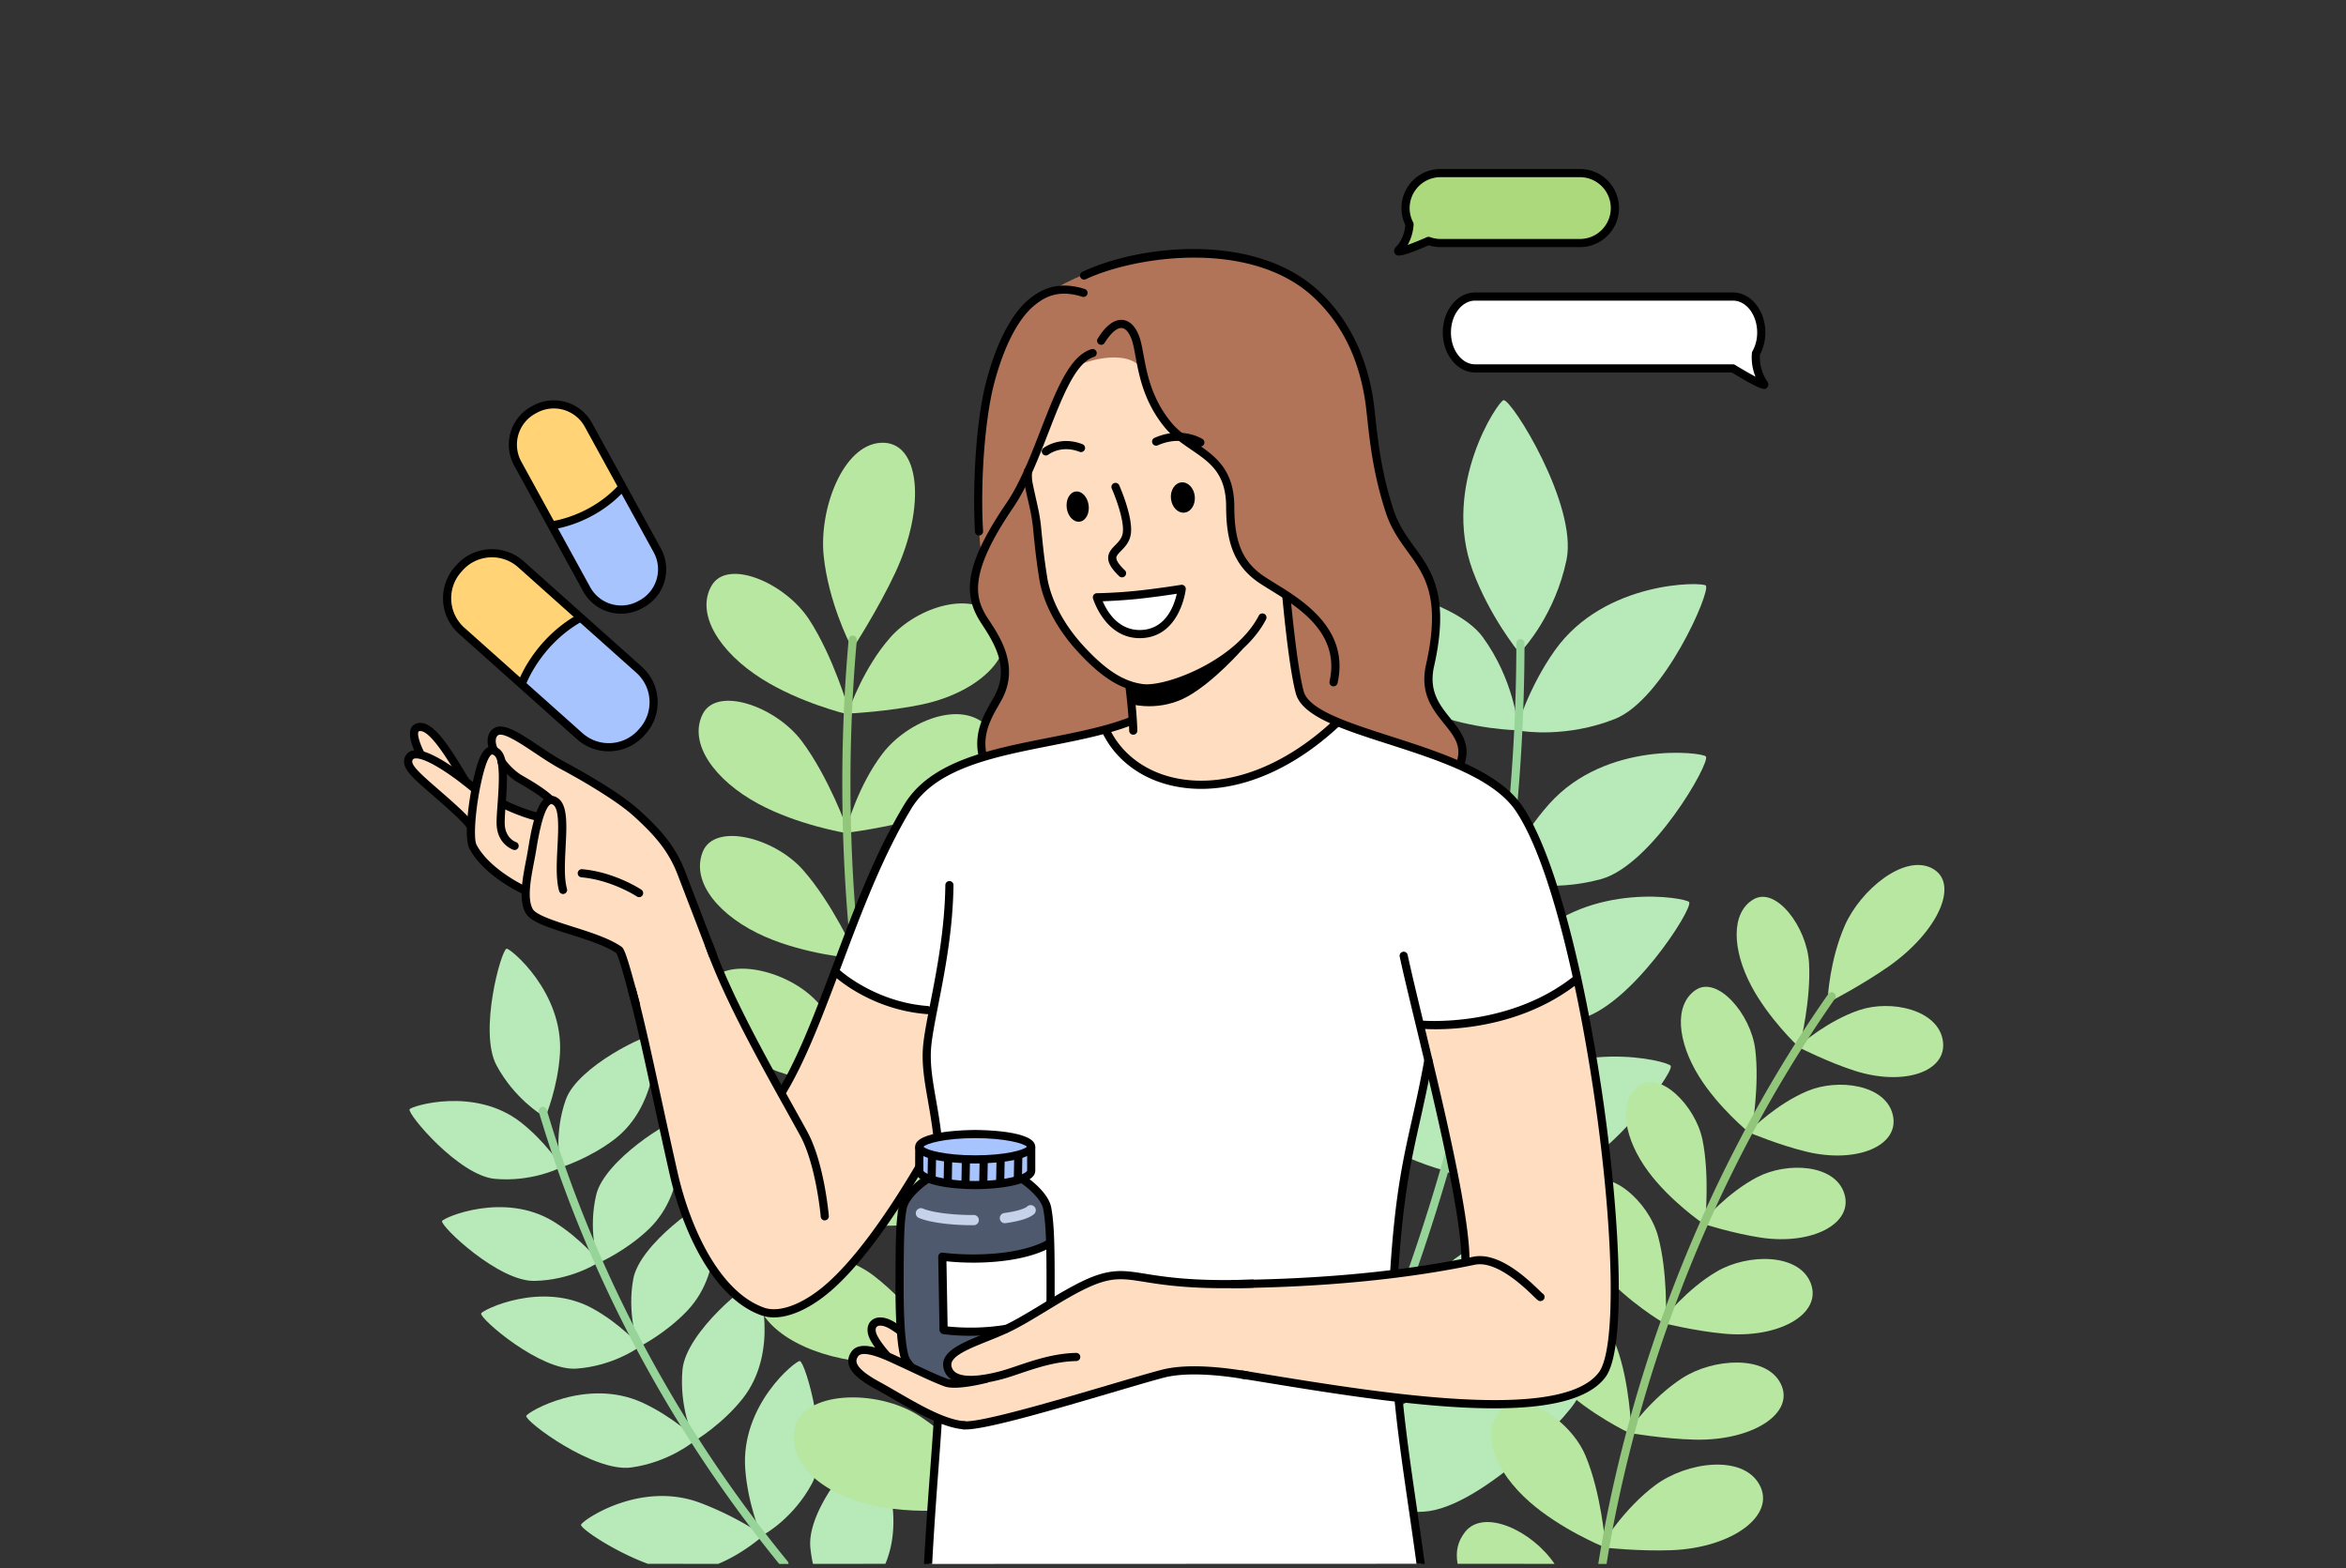 <?xml version="1.0" encoding="utf-8"?>
<svg xmlns="http://www.w3.org/2000/svg" id="_Layer_" viewBox="0 0 2746.8 1836.13">
  <rect x="0" y="0" width="2746.8" height="1836.13" fill="#333333" stroke="none"/>
  <defs>
    <clipPath id="clip-path">
      <rect height="1831.2" style="fill:none" width="2746.8"/>
    </clipPath>
  </defs>
  <g style="clip-path:url(#clip-path)">
    <g id="-6">
      <path d="M634,1305.27s-31.81-19-52.67-57.87c-21.11-39.34,5.53-135.71,11.89-136.58,4.31-.59,67.09,51.25,62.36,123.55-2.55,39-16.51,72.24-16.51,72.24Z" style="fill:#b8e9b9"/>
      <path d="M653.07,1368.56s-32,15.51-73.59,11.76c-42.07-3.81-102.69-75.91-99.92-81.47,1.88-3.76,76.26-26.79,130,15.08,29,22.59,47.32,51.28,47.32,51.28Z" style="fill:#b8e9b9"/>
      <path d="M655.6,1361.91s-7.07-35.06,6.85-74.31c14.08-39.7,98.73-79.31,103.41-75.16,3.18,2.81,7,80.86-46.73,121.8-29,22.09-61.23,32.23-61.23,32.23Z" style="fill:#b8e9b9"/>
      <path d="M697.54,1480s-30.08,19-71.78,19.79c-42.2.84-110.31-64.22-108.17-70.06,1.45-4,72.78-35,130.73.7,31.28,19.29,52.62,45.81,52.62,45.81Z" style="fill:#b8e9b9"/>
      <path d="M699.4,1473.85s-10.87-34.12-1.36-74.69c9.62-41.05,89.33-89.77,94.44-86.15,3.45,2.44,15.83,79.67-33,126.31-26.37,25.17-57.27,38.81-57.27,38.81Z" style="fill:#b8e9b9"/>
      <path d="M745.48,1579.14s-29.08,20.44-70.67,23.37c-42.08,3-113.33-58.64-111.49-64.59,1.25-4,70.91-38.65,130.55-5.84,32.19,17.71,54.82,43.14,54.82,43.14Z" style="fill:#b8e9b9"/>
      <path d="M746.53,1572.12s-12.54-33.54-5.08-74.56c7.55-41.49,84.69-94.16,90-90.81,3.57,2.27,19.8,78.82-26.66,127.87-25.07,26.46-55.23,41.64-55.23,41.64Z" style="fill:#b8e9b9"/>
      <path d="M811.17,1688.62s-28.64,23.62-72,29.63c-43.91,6.08-124.44-53.93-123-60.33.94-4.33,70.86-45.78,136.53-15.34,35.44,16.43,61.55,41.68,61.55,41.68Z" style="fill:#b8e9b9"/>
      <path d="M811.34,1682s-16.29-34.51-12.25-78.33c4.08-44.32,80.18-105.33,86-102.16,4,2.14,28.1,81.8-16.12,136.82-23.87,29.7-54.13,47.83-54.13,47.83Z" style="fill:#b8e9b9"/>
      <path d="M891.23,1800s-22.15,19.61-50.38,31.12l-82.3-.06c-39.57-14.55-78.8-41.21-78.26-45.68s68.9-52.54,140-25.54a368.35,368.35,0,0,1,66.91,33.68Z" style="fill:#b8e9b9"/>
      <path d="M896.19,1795.73S929.36,1777,950.75,1737c21.65-40.47-7.59-142.27-14.29-143.39-4.53-.77-69.79,51.35-63.86,127.2,3.2,40.94,18.29,76.2,18.29,76.2Z" style="fill:#b8e9b9"/>
      <path d="M951.84,1831.11a161.5,161.5,0,0,1-3.06-19.36c-4.36-49,65.6-123.46,72.54-120.58,4.42,1.83,41.76,77.07,15.33,139.91Z" style="fill:#b8e9b9"/>
      <path d="M918.47,1835.91a4.79,4.79,0,0,1-3.7-1.75c-128.84-157.23-227-341.22-283.82-532.07a4.77,4.77,0,0,1,9.15-2.73c56.47,189.65,154,372.48,282.06,528.75a4.77,4.77,0,0,1-3.69,7.8Z" style="fill:#97d499"/>
      <path d="M1784.26,758.84s36.8-39.94,49.89-103.3c13.25-64.12-64.41-188.46-73.72-187-6.3,1-72.91,100-36.09,199.68,19.88,53.77,53.36,94.66,53.36,94.66Z" style="fill:#b8e9b9"/>
      <path d="M1782.46,856s51.46,8.44,108.34-14.18c57.55-22.9,112.66-149.55,106.45-156.21-4.21-4.5-118.36-5.83-176.42,75.44-31.33,43.86-45.11,91.82-45.11,91.82Z" style="fill:#b8e9b9"/>
      <path d="M1776.77,847.59s-4.71-52.24-40.65-101.58c-36.36-49.93-171.86-70.28-176.72-62.49-3.28,5.27,23.9,116.58,116.51,151.69,50,18.94,99.53,19.75,99.53,19.75Z" style="fill:#b8e9b9"/>
      <path d="M1765.4,1031.51s50.19,14.09,109.16-2.14c59.66-16.41,128.25-136.29,122.8-143.61-3.68-4.94-116.91-18.88-183.46,55.55-35.91,40.16-54.84,86.34-54.84,86.34Z" style="fill:#b8e9b9"/>
      <path d="M1762.77,1023.44s1-52.48-29.26-105.54c-30.65-53.69-163-88.9-168.68-81.69-3.85,4.87,11,118.6,99.13,163.76,47.56,24.37,96.68,30.65,96.68,30.65Z" style="fill:#b8e9b9"/>
      <path d="M1738.88,1190.19s49.41,16.6,109.09,3.35c60.38-13.4,134.82-129.72,129.75-137.29-3.43-5.13-115.79-24.75-185.93,46.26-37.86,38.32-59,83.5-59,83.5Z" style="fill:#b8e9b9"/>
      <path d="M1736.82,1182s3.65-52.38-24-106.92c-27.93-55.17-158.33-97-164.35-90.09-4.08,4.68,5.06,119,90.83,168.59,46.27,26.74,95,35.49,95,35.49Z" style="fill:#b8e9b9"/>
      <path d="M1694.76,1372.51s50.11,21.25,113.61,11.59c64.26-9.78,152.4-127.74,147.78-136.15-3.12-5.69-118.7-34.78-198.31,35.41-42.95,37.88-69.13,84.27-69.13,84.27Z" style="fill:#b8e9b9"/>
      <path d="M1692.94,1362.8s8.5-55.31-15.46-115.21c-24.24-60.61-156.66-114.6-163.57-107.69-4.67,4.66-5.36,126.68,79.77,185.58,45.93,31.77,96,44.64,96,44.64Z" style="fill:#b8e9b9"/>
      <path d="M1629.9,1562.58s49.51,25.91,115.79,20.45c67.06-5.52,169.18-122.53,165.25-131.67-2.67-6.19-118.78-45.11-207.48,22.53-47.88,36.5-79.31,83.13-79.31,83.13Z" style="fill:#b8e9b9"/>
      <path d="M1622.34,1559.09s-54.45-12.55-101.21-59.83c-47.32-47.85-48.69-203.14-39.75-207.52,6.06-3,119.53,43.07,142.85,152.15,12.58,58.87,6.09,114.73,6.09,114.73Z" style="fill:#b8e9b9"/>
      <path d="M1549.23,1744.11s48.82,29.5,117.47,25.91c69.46-3.64,184.11-125.7,180.8-135.65-2.23-6.73-118.54-52.46-215.34,17.09-52.25,37.53-88.4,86.49-88.4,86.49Z" style="fill:#b8e9b9"/>
      <path d="M1552,1735.24s19.18-61,5-130.78c-14.3-70.63-143.73-146.16-152.28-139.22-5.78,4.7-29.1,141.27,49.63,216.9,42.48,40.82,92.85,60.92,92.85,60.92Z" style="fill:#b8e9b9"/>
      <path d="M1507.69,1824.58a4.78,4.78,0,0,1-4.17-7.09c26.43-47.64,42.67-83.33,57-114.82,2.84-6.22,5.61-12.32,8.39-18.35,134.85-292.52,206.26-614.53,206.51-931.22a4.77,4.77,0,0,1,4.78-4.77h0a4.77,4.77,0,0,1,4.77,4.78c-.25,318.06-72,641.45-207.39,935.21-2.77,6-5.54,12.1-8.37,18.31-14.4,31.65-30.73,67.52-57.34,115.49A4.76,4.76,0,0,1,1507.69,1824.58Z" style="fill:#97d499"/>
      <path d="M2104.47,1224.38s-33.83-31.91-54-70c-22.57-42.62-24-85.94,2.76-101.42,26.41-15.26,62.48,32.81,64.88,74.64,2.44,42.52-10,93.32-10,93.32Z" style="fill:#b7e7a1"/>
      <path d="M2109.28,1222.15s30.92-27.05,67.57-39.42c37.08-12.5,92-.68,97.87,35.49,5.93,36.75-45.88,54-103.47,35.42-31.08-10-64.29-26.91-64.29-26.91Z" style="fill:#b7e7a1"/>
      <path d="M2047.85,1326.08s-35.9-29.26-58.58-65.7c-25.35-40.75-29.67-83.78-3.9-101.21,25.38-17.16,64.59,28,69.73,69.47,5.23,42.17-3.85,93.69-3.85,93.69Z" style="fill:#b7e7a1"/>
      <path d="M2051.15,1321.83s29.11-29.25,64.93-44.31c36.23-15.22,91.92-7.57,100.13,28,8.33,36.15-42.31,57.16-101.08,43-31.71-7.64-66-22-66-22Z" style="fill:#b7e7a1"/>
      <path d="M1993.55,1432.26s-38.08-26-63.51-60.26c-28.43-38.33-36-80.76-11.61-100.33,24-19.28,66.64,22.24,74.93,63,8.43,41.49,3.29,93.52,3.29,93.52Z" style="fill:#b7e7a1"/>
      <path d="M1995.81,1428.12s26.85-31.63,61.46-49.71c35-18.3,91.24-15.52,102.13,19.16,11.07,35.24-37.89,60.54-97.65,51.57-32.26-4.84-67.6-16.14-67.6-16.14Z" style="fill:#b7e7a1"/>
      <path d="M1947.43,1548.75s-42-24.63-71.12-58.63c-32.52-38-43.13-81.5-18.37-103.24,24.41-21.42,72.17,19,83.44,60.82,11.45,42.47,9.11,96.69,9.11,96.69Z" style="fill:#b7e7a1"/>
      <path d="M1948,1543.85s26.63-34.38,62.35-55.19c36.13-21.05,96-21.54,109.71,13.74,13.88,35.83-36.65,65-100.71,59.27-34.57-3.08-72.83-12.66-72.83-12.66Z" style="fill:#b7e7a1"/>
      <path d="M1907,1677.55s-45.72-21.75-78.65-53.65c-36.82-35.67-51.23-78.22-27.09-101.44,23.78-22.89,76.68,14.23,91.64,55,15.21,41.48,16.95,95.53,16.95,95.53Z" style="fill:#b7e7a1"/>
      <path d="M1908.83,1672.61s25.12-35.91,60.73-58.93c36-23.28,98.45-27.66,115.41,6.52,17.24,34.72-33.18,67-100.4,65.48-36.27-.82-76.87-7.85-76.87-7.85Z" style="fill:#b7e7a1"/>
      <path d="M1876.5,1810.72s-49.27-20.21-85.62-52.16c-40.64-35.72-58.05-80.33-33.86-106.83,23.84-26.11,81.49,10.07,99.38,52.77,18.2,43.4,22.87,101.17,22.87,101.17Z" style="fill:#b7e7a1"/>
      <path d="M1877.22,1806.21s24.56-40.16,60.85-67.21c36.72-27.37,102.19-36.28,121.85-.81,20,36-31.42,74-102.27,76.91-38.23,1.57-81.35-3.22-81.35-3.22Z" style="fill:#b7e7a1"/>
      <path d="M1706.6,1831.08c-2.51-14.19,0-26.25,8.89-37.47,21.91-27.61,78.21-1.51,104.63,37.48Z" style="fill:#b7e7a1"/>
      <path d="M2140.08,1168.3s2.11-44.34,20.07-84.93c18.17-41.07,68.91-83.52,101.68-66.83,33.3,17,7.7,74.17-50.29,114.91-31.31,22-69.63,41.72-69.63,41.72Z" style="fill:#b7e7a1"/>
      <path d="M1876.14,1836.13a5.09,5.09,0,0,1-.77-.06,4.77,4.77,0,0,1-3.95-5.47c3.46-21.52,7.2-42.15,11.11-61.29,44.59-218.42,133.8-427.74,258-605.32a4.78,4.78,0,1,1,7.83,5.47c-123.44,176.52-212.12,384.6-256.45,601.76-3.89,19-7.6,39.5-11,60.9A4.78,4.78,0,0,1,1876.14,1836.13Z" style="fill:#92c67b"/>
      <path d="M991.76,836.23S936.5,823,891.92,794.85c-49.84-31.44-77.74-76.46-58.74-109.17,18.71-32.23,86.17-3.21,114.15,39.66,28.44,43.59,46.16,105,46.16,105Z" style="fill:#b7e7a1"/>
      <path d="M994.88,829.12s16.32-47.48,47.65-82.86c31.7-35.8,97.14-56.68,125.32-21.89,28.62,35.34-15.83,85.08-88.15,100.44-39,8.29-84.51,10.57-84.51,10.57Z" style="fill:#b7e7a1"/>
      <path d="M990.23,975.35s-55.83-9.17-102-34c-51.65-27.78-82.38-70.76-65.67-104.9C839,802.81,908,826.85,938.68,867.68c31.18,41.51,52.88,101.64,52.88,101.64Z" style="fill:#b7e7a1"/>
      <path d="M991.43,968.79s13.07-48.71,41.88-86.44c29.15-38.17,92.83-63.92,123.16-31.19,30.81,33.25-10.08,86.31-81,107C1037.24,969.39,992.16,975,992.16,975Z" style="fill:#b7e7a1"/>
      <path d="M1000,1122.16s-56.15-4.38-104-25.27c-53.43-23.34-87.27-63.7-73.3-99.28,13.76-35.06,84.15-17,117.75,21.27,34.16,38.84,60.35,97.12,60.35,97.12Z" style="fill:#b7e7a1"/>
      <path d="M999.84,1116.43s9.22-49.86,34.92-90.07c26-40.69,87.26-71.92,119.9-41.78,33.16,30.61-3.36,87.21-72.16,114-37.12,14.48-81.45,24-81.45,24Z" style="fill:#b7e7a1"/>
      <path d="M1021.79,1273.54s-59.53-.54-111-18.89c-57.57-20.51-95.27-60.17-82.23-98.27,12.84-37.54,88.07-23.69,125.41,13.74,38,38.06,68.44,97,68.44,97Z" style="fill:#b7e7a1"/>
      <path d="M1019.54,1268.15s7.34-52.64,32.53-96.41c25.5-44.29,88.7-81.23,124.64-52.15,36.51,29.55.67,91.17-70.71,124.06-38.52,17.75-84.88,30.85-84.88,30.85Z" style="fill:#b7e7a1"/>
      <path d="M1057.56,1434.52s-61.67,4.74-116-9c-60.71-15.41-101.86-51.76-90.39-91,11.3-38.71,89.94-31.53,130.6,2.62,41.34,34.72,76,91,76,91Z" style="fill:#b7e7a1"/>
      <path d="M1056.29,1428.44s4.79-53.34,28.55-99.38c24-46.59,87.52-89.18,126.28-63.27,39.38,26.33,5.55,91.19-66.61,130.46-38.94,21.18-86.25,38.41-86.25,38.41Z" style="fill:#b7e7a1"/>
      <path d="M1108.75,1594s-64.51,8.53-122.47-3.22c-64.79-13.15-110.36-49.85-100.84-92.65,9.39-42.17,92.5-38.87,137.43-4.5,45.67,34.94,85.75,93.34,85.75,93.34Z" style="fill:#b7e7a1"/>
      <path d="M1104,1589.27s1.61-57.5,23.62-108.24c22.29-51.33,86.26-100.58,128.66-74.94,43.08,26.05,11.69,97.53-61.63,143.7-39.57,24.91-88.19,46-88.19,46Z" style="fill:#b7e7a1"/>
      <path d="M1177.18,1760.15s-68.69,14.47-131.82,6.45c-70.58-9-122.23-45-115.12-92,7-46.37,96.55-49.54,147.33-16,51.63,34.09,99,94,99,94Z" style="fill:#b7e7a1"/>
      <path d="M1172.35,1754.58s-2.46-62.33,17.49-119c20.19-57.33,85.33-115.78,132.76-91.49,48.19,24.68,19.68,104.54-55.73,160.42-40.69,30.15-91.38,57-91.38,57Z" style="fill:#b7e7a1"/>
      <path d="M994.78,753.31S970.06,705,964.42,651.09c-5.71-54.58,22.26-130.42,67.14-132.66,45.6-2.27,53.26,73.94,16.56,152.38-19.81,42.34-48.43,86.55-48.43,86.55Z" style="fill:#b7e7a1"/>
      <path d="M1205,1820.82a4.75,4.75,0,0,1-4.25-2.6c-56.63-110.77-88.67-199.47-112.53-271.63-85.5-258.48-118.19-534.43-94.54-798a4.77,4.77,0,1,1,9.51.85c-23.53,262.29,9,536.91,94.09,794.17,23.76,71.81,55.63,160.08,112,270.28a4.77,4.77,0,0,1-2.08,6.42A4.68,4.68,0,0,1,1205,1820.82Z" style="fill:#92c67b"/>
      <path d="M977.66,1136.91s55.06-164.38,101.1-212.53c24.94-26.09,74.27-40.12,123.19-50.93,41.35-9.14,85.19-17.05,85.19-17.05l276.24-12.67s24.89,11.73,64.1,22.89c58,16.5,117.13,36,145.09,71.6,44.34,56.4,76.22,208.93,76.22,208.93l-175.68,101.18s-19.3,71-28.92,132.86-10.32,109.28-10.32,109.28l3.89,148.37L1663.93,1831l-575.7.19L1098,1660l-8.23-326.21Z" style="fill:#fff"/>
      <path d="M604.73,657.39l148.51,130.1s29.8,39.3-2.63,71.85-68.9,5.62-68.9,5.62l-144-128.5s-33.2-34.25-.73-70.78S604.73,657.39,604.73,657.39Z" style="fill:#ffd376"/>
      <path d="M679.16,722.6l74.08,64.89s29.8,39.3-2.63,71.85-68.9,5.62-68.9,5.62l-70.56-63S622,775.91,639,756.07,679.16,722.6,679.16,722.6Z" style="fill:#a7c4ff"/>
      <path d="M605.46,542.23S584.24,502.58,625.71,480s62.11,14.88,62.11,14.88L733,577.6l-85.52,41.69Z" style="fill:#ffd376"/>
      <path d="M646.94,615.75s23.18-5,43.46-16.08S728,571.51,728,571.51L771.26,647s16.22,40.92-23,61.7-60.11-16.55-60.11-16.55Z" style="fill:#a7c4ff"/>
      <path d="M1234.39,338.8s30.2-21.23,100.6-37.55c37.7-8.74,130.84-12.23,190.67,28.46,51.87,35.28,70.73,105.44,77,141.24,6.34,36.41,6.82,87.76,24.93,128.77,16.42,37.2,41.65,60.08,50.17,89.1,7.74,26.39,2.46,62.39-3.24,99.21-5.68,36.66,22.49,52.26,33,73.16,9.44,18.73,2.21,34.87,2.21,34.87l-141.23-48.53-272.1,8-145.22,30s-4.38-22.18,2.67-40.94c7.34-19.48,24-41,22.46-59.08-3.1-37.6-28.77-56.7-35.74-89.1-4.12-19.19,8.35-46.15,8.35-46.15s-5.77-42.48-3.27-97.51c2.57-56.4,13.62-125.79,31.91-159.56C1200.66,350.58,1234.39,338.8,1234.39,338.8Z" style="fill:#b17458"/>
      <path d="M1259.11,429.08c29.76-13.49,66.19-15.54,77.62,2.78,4.09,6.55,8.35,27.55,21.94,49.42,13.88,22.35,44.42,41.67,60.59,56.41,3,2.76,15.22,15.08,18.7,33.09,4.59,23.79,1.43,56.61,15.34,81.63,9.62,17.28,23.2,25.61,36.56,33.79,12,7.36,16,11.94,16,11.94s11.82,93.75,15.23,108.92c5.94,26.39,43.4,37.38,43.4,37.38s-18.16,21.43-52.79,42.25c-29.4,17.68-65.73,29.62-97.26,31.7-31,2.06-63.92-6.4-84.19-20.49-24.6-17.11-36.34-44-36.34-44l32.35-10.21-3.15-41.38s-61.29-22.36-91.12-91.58c-13.12-30.43-15.3-60.81-19.07-95.51-2.49-23-9.74-41.71-11.44-58.83C1201.52,556.35,1238.18,438.57,1259.11,429.08Z" style="fill:#ffddc0"/>
      <path d="M1230.88,1525.12s50-30.9,76.77-33.11c17.67-1.46,51,7.64,72.26,8.2,68.58,1.81,136.25,1.75,189-1.78,93.87-6.29,148-20.58,148-20.58s-.59-35.74-14.14-105-40.25-173.21-40.25-173.21,58.53,2,105.66-12.09,78.41-41.48,78.41-41.48,14.94,64.68,26.44,149.44c12.32,90.7,21.17,202.81,18.52,233-1.17,13.24-3.81,63.91-11.2,75.06-19.88,30-64.58,42-153,40.3-53.88-1-114.25-9.44-189-20.29-55.89-8.12-98.06-20.55-141.8-19.84-36.08.59-91.2,22.14-134.5,34.2-69.68,19.41-124.14,32.54-134.84,31.43-26.18-2.72-111-49-125.69-66.28-7.76-9.09-3.48-19.13,4.39-21.29,11.65-3.18,31.18,4.35,31.18,4.35s-22-22.64-15.61-34.66,33,6.18,33,6.18Z" style="fill:#ffddc0"/>
      <path d="M493.28,850.5c-18.59-3.17-2.44,32-2.44,32s-23.76-1.87-8.36,19.78c6.65,9.36,14.37,13.65,28.27,26.2,18.28,16.49,41.19,38.2,41.19,38.2s-5.78,19.41,10.43,38.83,52.22,37.16,52.22,37.16-1.53,24.54,13,31.83c9.9,5,52,18,79.06,28.86,12.62,5.06,15.82,6.49,15.82,6.49s17.92,53.72,38.63,138.74c12.94,53.09,22.43,129.8,43.26,178.26,18,41.77,38.76,76.35,62.51,94.57,14.51,11.14,37.23,23.28,65.78,11.79,23-9.28,50.48-37.64,75.93-65.34,16.3-17.74,67.87-99.2,67.87-99.2l20.25-39.71s-8.54-52.33-12.31-74.29,7.91-71.2,7.91-71.2-32.11-2.91-59.7-13.8-55.2-30.58-55.2-30.58-15.7,43.49-31.17,78.77-30.73,62.35-30.73,62.35-37.68-68.75-64.44-126.5-42.67-104.42-42.67-104.42-11.86-42-31.43-65.76c-35.28-42.9-88.79-71.61-118-87.47-22.93-12.44-42.38-28.22-55-34.84-37.5-19.75-28,16.89-28,16.89s-5.66.2-10.75,11.83-8.47,32.75-8.47,32.75l-19.89-15.53S511.87,853.68,493.28,850.5Zm116.87,63.31c.21.17,33.75,20.66,32.93,21.69s-11.28,22.43-12.31,21.61c-.21-.17-42.45-15.45-42.66-15.62-1-.82.34-41,1.17-42S609.12,913,610.15,913.81Z" style="fill:#ffddc0"/>
      <path d="M1084.47,1382.68l112.15-.78s27,16.12,30.28,35.11,3.13,109.13,3.13,109.13-41.47,26-85,44.16c-16.2,6.74-34.8,15.52-36,26.52-1.9,16.87,20.24,22.61,20.24,22.61s-8.41,4.27-25.11-1.3-41.69-21-41.69-21a108.48,108.48,0,0,1-7-28.13c-4.27-41.26-4.81-122.44-.28-147.22C1061.39,1387.7,1084.47,1382.68,1084.47,1382.68Z" style="fill:#4f596d"/>
      <path d="M1104.19,1471.25a310.59,310.59,0,0,0,40.23,2.3c55.34-.36,84.53-18.25,84.53-18.25l.8,72.08-51.94,29s-16.3,2.45-32.35,3.13c-13.15.55-24.8-.43-38.28-1.94Z" style="fill:#fff"/>
      <path d="M1075.24,1340.6s17.32-13.33,67.86-13.3,65.12,13.1,65.12,13.1l-.37,31.44s-8.28,15.51-67.21,16.4-65.4-17.61-65.4-17.61Z" style="fill:#a7c4ff"/>
      <path d="M1342.75,810.8a43.72,43.72,0,0,1-5.81-.35c-25-3.33-47.26-17.34-74.56-46.87-24.54-26.52-41.13-57.68-45.53-85.48-3.72-23.48-4.94-35.81-7.17-58.19l-.18-1.83c-1.16-11.79-3.39-21.59-6-32.94-1.36-6-2.76-12.14-4.12-19.09a66,66,0,0,1-.65-14.21,4.77,4.77,0,0,1,9.54.37c-.27,6.93.19,10.5.48,12,1.33,6.81,2.72,12.91,4,18.8,2.55,11.18,5,21.74,6.17,34.11l.18,1.83c2.21,22.21,3.42,34.44,7.1,57.64,2,12.3,10,44.75,43.11,80.5,25.66,27.76,46.24,40.88,68.82,43.89,26.22,3.51,108.11-27,135.64-80a4.78,4.78,0,1,1,8.48,4.4C1455.14,777.75,1377.88,810.8,1342.75,810.8Z"/>
      <path d="M1313.72,676a4.78,4.78,0,0,1-3.31-1.34c-8.83-8.5-12.81-15-12.9-21.23-.09-6.6,4.16-10.93,8.28-15.13s7.85-8,8.79-14.35c2.09-14.09-8.58-42.22-12.86-51.87a4.77,4.77,0,0,1,8.72-3.88c.68,1.52,16.5,37.46,13.58,57.15-1.39,9.43-7,15.09-11.42,19.64-3.46,3.53-5.58,5.82-5.55,8.31,0,2.26,1.79,6.61,10,14.48a4.78,4.78,0,0,1-3.31,8.22Z"/>
      <path d="M1405.39,522.86a4.7,4.7,0,0,1-2.55-.75c-.91-.56-20.59-12.49-47.25-.68a4.77,4.77,0,0,1-3.86-8.73c31.57-14,55.24.73,56.23,1.36a4.77,4.77,0,0,1-2.57,8.8Z"/>
      <path d="M1224.55,533.31a4.77,4.77,0,0,1-3-8.49c.78-.62,19.38-15.11,46.07-4.63a4.78,4.78,0,0,1-3.49,8.89c-21.41-8.41-36,2.74-36.64,3.22A4.77,4.77,0,0,1,1224.55,533.31Z"/>
      <path d="M1249,594.9c-1.31-9.74,3.36-18.42,10.43-19.37s13.87,6.17,15.18,15.92-3.35,18.41-10.43,19.36S1250.31,604.63,1249,594.9Z" style="fill-rule:evenodd"/>
      <path d="M1371,583.87c-1-9.78,4.53-18.33,12.24-19.06s14.71,6.58,15.66,16.36-4.53,18.32-12.24,19.06S1372,593.65,1371,583.87Z" style="fill-rule:evenodd"/>
      <path d="M1325.05,805.63s27.33,3.21,59.9-8.32,70.38-37.82,70.38-37.82-33.31,38.46-65,56.09-63.49,9.41-63.49,9.41Z"/>
      <path d="M1383.64,689.49s-5.39,51.08-47,52.9c-39.3,1.71-52.29-43-52.29-43s20.17-.2,45-2.67S1383.64,689.49,1383.64,689.49Z" style="fill:#fff;fill-rule:evenodd"/>
      <path d="M1334.41,747.21c-40.71,0-54.55-46-54.68-46.51a4.78,4.78,0,0,1,4.53-6.11c.2,0,20.27-.22,44.58-2.64s53.75-7.12,54-7.17a4.78,4.78,0,0,1,5.51,5.21c-.06.55-6.35,55.19-51.58,57.17C1336,747.19,1335.2,747.21,1334.41,747.21ZM1291.09,704c4.83,11.37,18.17,34.81,45.3,33.64,29.13-1.27,38.61-29.52,41.43-42.39-10.17,1.54-30.37,4.47-48,6.22C1313.53,703.07,1299.13,703.72,1291.09,704Z"/>
      <path d="M906.15,1542.53a43.61,43.61,0,0,1-14.69-2.4c-56.11-19.9-92.28-98.4-107.43-165.22-7.33-32.37-13.84-62.38-19.59-88.86-10.38-47.87-19.34-89.21-29.07-125.65a4.78,4.78,0,0,1,9.23-2.46c9.78,36.65,18.77,78.1,29.17,126.08,5.74,26.46,12.25,56.45,19.57,88.78,14.59,64.34,48.86,139.73,101.31,158.34,16.13,5.73,40.37-2.17,64.85-21.11,40.21-31.11,83.13-95.89,112.06-144.75a4.77,4.77,0,1,1,8.21,4.86c-29.35,49.58-73,115.41-114.42,147.44C944.26,1533.89,923.49,1542.53,906.15,1542.53Z"/>
      <path d="M744.64,1181.36a4.78,4.78,0,0,1-4.61-3.54c-5.29-19.82-15-56.4-18.32-61.83-13-8.85-35.08-15.84-54.56-22-25.67-8.14-45.95-14.58-51.72-24.93-8.46-15.17-3.73-39.79.45-61.52,1-5,1.88-9.81,2.59-14.23,6-37.63,12.6-55.62,22-60.18a11.87,11.87,0,0,1,11.41.58c13,7.24,11.77,30.89,10.36,58.27-.92,17.93-1.87,36.47,1.6,48.72a4.77,4.77,0,0,1-9.18,2.6c-3.9-13.77-2.91-33.11-1.95-51.81,1.08-21.14,2.31-45.09-5.48-49.43-1.53-.86-2.2-.54-2.59-.34-3.34,1.61-9.94,10.66-16.74,53.09-.73,4.57-1.66,9.41-2.64,14.53-3.86,20.13-8.25,42.94-1.48,55.07,3.93,7,26.42,14.19,46.27,20.49,21.35,6.77,43.44,13.78,57.6,23.6,3.53,2.45,7,12,21.62,66.89a4.78,4.78,0,0,1-3.39,5.84A4.72,4.72,0,0,1,744.64,1181.36Z"/>
      <path d="M612.36,1046.27a4.77,4.77,0,0,1-2-.44c-1.79-.83-44.09-20.76-60.74-52.16-6.89-13-.78-58.26,5.52-84.79,5.19-21.9,10.27-31.87,17.53-34.41,2.71-1,7-1.25,12.09,2.72,10.53,8.23,9.6,33.18,7.3,64.93-.62,8.5-1.2,16.54-1.11,22,.29,17.34,12.82,21.75,12.94,21.79a4.77,4.77,0,1,1-3,9.05c-.77-.26-19.05-6.68-19.45-30.68-.09-5.87.48-13.73,1.14-22.83,1.38-19.06,3.7-51-3.66-56.72-.92-.73-2.21-1.53-3-1.23-2,.69-6.09,5.2-11.4,27.6C557,942.51,553.8,981.21,558,989.2c15.17,28.59,55.92,47.78,56.33,48a4.77,4.77,0,0,1-2,9.1Z"/>
      <path d="M550.44,971.08a4.78,4.78,0,0,1-3.84-1.94c-6.49-8.77-23.7-23.77-38.89-37-4.07-3.55-8-7-11.58-10.15-14.34-12.73-27.88-24.76-21.45-36.77a12.55,12.55,0,0,1,9-6.48c18.81-3.65,58.76,27.51,75.06,41.08a4.77,4.77,0,1,1-6.1,7.33c-30.36-25.26-57.35-40.93-67.13-39a3,3,0,0,0-2.38,1.62c-2.42,4.51,4.94,12.31,19.37,25.12,3.56,3.16,7.47,6.57,11.51,10.09,15.56,13.56,33.19,28.93,40.29,38.53a4.78,4.78,0,0,1-3.83,7.62Z"/>
      <path d="M545,919.42a4.75,4.75,0,0,1-4.08-2.29c-1.29-2.1-2.65-4.36-4.07-6.73-11.4-18.95-32.61-54.22-44.55-54.39-1.29,0-2,.19-2.26.62-2,3.25,2,15.35,6.74,24.17a4.78,4.78,0,0,1-8.4,4.55c-3-5.5-12.24-24.18-6.5-33.66,1.47-2.44,4.58-5.32,10.56-5.23,16,.24,33.25,26.87,52.59,59,1.42,2.35,2.77,4.6,4,6.69a4.77,4.77,0,0,1-4.07,7.25Z"/>
      <path d="M834.43,1122.65a4.77,4.77,0,0,1-4.46-3.08c-8.13-21.43-18.11-47.37-25.52-66.64-5.25-13.66-9.22-24-10.35-27-10.81-29.14-27.39-47.94-52.38-70.58-20.36-18.45-62.86-43-84.76-54.63-10.15-5.38-20.72-12.43-30.94-19.25-16.54-11-37.12-24.74-43-20.47-2.91,2.12-3.82,8.4-.3,15.24a4.77,4.77,0,0,1-8.49,4.37c-5.43-10.55-4.09-22.05,3.18-27.34,11.28-8.18,30.1,4.37,53.93,20.26,10,6.69,20.39,13.6,30.11,18.75,6.14,3.26,60.77,32.5,86.7,56,26.08,23.63,43.43,43.37,54.92,74.34,1.12,3,5.08,13.3,10.31,26.9,7.42,19.29,17.4,45.24,25.54,66.68a4.77,4.77,0,0,1-4.47,6.47Z"/>
      <path d="M965.71,1429a4.77,4.77,0,0,1-4.75-4.36c-.05-.61-5.38-60.6-24-94.78-5-9.13-10.79-19.57-17.13-31-30.81-55.28-73-131-94-190.53a4.77,4.77,0,1,1,9-3.17c20.69,58.77,62.65,134.07,93.29,189,6.36,11.41,12.18,21.88,17.17,31,19.6,36,24.92,96,25.14,98.53a4.77,4.77,0,0,1-4.35,5.16A2.82,2.82,0,0,1,965.71,1429Z"/>
      <path d="M916.09,1282.58a4.78,4.78,0,0,1-4.09-7.22c23.49-39.31,43.12-91.61,63.91-147,24-63.95,48.83-130.08,82.93-186.47,30.72-50.79,100.9-64.62,168.76-78,32.65-6.43,66.41-13.08,94.18-23.77a4.77,4.77,0,0,1,3.43,8.91c-28.55,11-62.72,17.72-95.77,24.23-65.82,13-133.89,26.38-162.43,73.56-33.64,55.63-58.31,121.34-82.16,184.89-21,55.78-40.73,108.48-64.65,148.53A4.79,4.79,0,0,1,916.09,1282.58Z"/>
      <path d="M644.09,940.64a4.74,4.74,0,0,1-3.19-1.22c-10.55-9.48-25-17.79-33.65-22.75l-.49-.28c-11.66-6.71-20.14-17.26-23.24-21.49a4.77,4.77,0,0,1,7.69-5.65c5.72,7.78,13.31,14.84,20.31,18.86l.49.28c9,5.15,24,13.77,35.27,23.93a4.77,4.77,0,0,1-3.19,8.32Z"/>
      <path d="M627.3,960.6a5.09,5.09,0,0,1-1.15-.14c-18.31-4.55-37-13.8-37.83-14.19a4.77,4.77,0,0,1,4.24-8.55c.19.09,18.61,9.18,35.89,13.47a4.78,4.78,0,0,1-1.15,9.41Z"/>
      <path d="M748.28,1050.47a4.74,4.74,0,0,1-2.63-.8c-.29-.19-29.45-19.28-64.89-22.42a4.77,4.77,0,0,1,.85-9.51c37.93,3.36,68.06,23.14,69.32,24a4.78,4.78,0,0,1-2.65,8.75Z"/>
      <path d="M1136.64,1620.57c-9.16,0-16.45-1.59-21.8-4.78a21.08,21.08,0,0,1-10-13.42c-4.86-19.5,20.76-29.81,47.89-40.72,10.88-4.39,22.14-8.92,32-14.16,11.35-6,23.7-13.52,35.65-20.77,24-14.58,48.85-29.66,69.47-35.32,18.72-5.14,31.66-3.07,51.25.07,22.84,3.65,57.32,9.19,125.14,6.76a4.77,4.77,0,1,1,.34,9.54c-68.73,2.46-103.79-3.16-127-6.88-19-3-30.49-4.88-47.21-.29-19.34,5.31-43.59,20-67,34.28-12.07,7.32-24.54,14.9-36.14,21-10.32,5.47-21.81,10.1-32.93,14.57-23.16,9.32-45,18.13-42.18,29.56a11.68,11.68,0,0,0,5.64,7.53c8.54,5.08,26.38,4.48,50.22-1.7,6.21-1.6,13.37-4,20.94-6.58,19.32-6.53,43.37-14.66,69.07-15.16a4.7,4.7,0,0,1,4.86,4.68,4.77,4.77,0,0,1-4.68,4.87c-24.23.47-46.52,8-66.2,14.65-7.74,2.62-15,5.09-21.6,6.78C1158.35,1618.76,1146.43,1620.57,1136.64,1620.57Z"/>
      <path d="M1128.33,1673.55l-.4,0c-24.42-2-55.1-19.75-82.16-35.42-7.27-4.2-14.13-8.17-20.63-11.71-19.65-10.71-29.37-19.67-31.51-29.07-1.16-5.11,0-10.12,3.43-14.89,10.52-14.61,38.86-1.26,54.09,5.9,1.39.66,2.61,1.23,3.61,1.68,4.76,2.15,10.19,4.7,15.87,7.37,13,6.15,27.84,13.1,38.49,16.95,8.16,2.93,31.56-1.26,44.39-4.6a4.78,4.78,0,0,1,2.41,9.25c-3.69,1-36.43,9.24-50,4.33-11.08-4-26.08-11.06-39.32-17.29-5.64-2.65-11-5.18-15.73-7.3l-3.75-1.75c-9-4.23-36.4-17.13-42.29-9-2.38,3.3-2.2,5.69-1.86,7.2,1.42,6.22,10.42,13.89,26.77,22.79,6.61,3.6,13.52,7.6,20.84,11.84,26.19,15.16,55.88,32.34,78.16,34.17a4.77,4.77,0,0,1-.38,9.53Z"/>
      <path d="M1130.64,1673.73c-1,0-1.82,0-2.6-.11a4.77,4.77,0,1,1,.87-9.51c19.34,1.83,110.07-25,170.12-42.69,25.31-7.46,47.18-13.91,60.9-17.5,29.35-7.68,71-3.24,100.75,1.84a4.78,4.78,0,0,1-1.6,9.42c-28.84-4.93-69-9.26-96.74-2-13.57,3.56-35.37,10-60.61,17.43C1236.28,1649.88,1155.42,1673.73,1130.64,1673.73Z"/>
      <path d="M1038.3,1591.93a4.75,4.75,0,0,1-3.57-1.6c-7-7.9-12.26-15-15.58-21.15-4.79-8.85-4.49-17.5.78-22.59,5.91-5.7,15.83-5.34,26.55,1,2.91,1.71,6.24,3.92,10.18,6.76a4.77,4.77,0,1,1-5.58,7.74c-3.65-2.63-6.82-4.74-9.43-6.27-7.51-4.4-13-4.34-15.09-2.31s-1.63,6.34,1,11.18c3,5.49,7.78,12,14.31,19.35a4.76,4.76,0,0,1-3.56,7.94Z"/>
      <path d="M1086.63,1836h-.27a4.78,4.78,0,0,1-4.51-5c2.42-44.65,5.15-81.27,7.55-113.58,1.41-18.93,2.74-36.81,3.79-53.45a4.77,4.77,0,0,1,9.52.6c-1,16.7-2.38,34.6-3.79,53.56-2.4,32.26-5.12,68.83-7.53,113.39A4.78,4.78,0,0,1,1086.63,1836Z"/>
      <path d="M1097.54,1334.5a4.77,4.77,0,0,1-4.74-4.21c-1.83-15.59-4.26-29.48-6.4-41.73-3.66-20.92-6.82-39-6-58.13.59-13.62,4.21-32.12,8.79-55.54,7.57-38.65,17-86.75,17.66-138.56a4.78,4.78,0,0,1,4.77-4.71h.07a4.78,4.78,0,0,1,4.71,4.84c-.69,52.66-10.2,101.24-17.84,140.27-4.33,22.11-8.06,41.21-8.62,54.11-.77,18.11,2.3,35.7,5.86,56.07,2.17,12.38,4.62,26.41,6.48,42.26a4.77,4.77,0,0,1-4.18,5.3A3.57,3.57,0,0,1,1097.54,1334.5Z"/>
      <path d="M1663.37,1836.05a4.77,4.77,0,0,1-4.72-4.13c-3.21-23.57-6.44-45.82-9.57-67.34-6.39-44-12.43-85.58-16.42-126.65a4.77,4.77,0,1,1,9.5-.92c4,40.84,10,82.3,16.37,126.2,3.13,21.54,6.37,43.82,9.58,67.42A4.78,4.78,0,0,1,1664,1836,4.87,4.87,0,0,1,1663.37,1836.05Z"/>
      <path d="M1632.52,1492.52h-.31a4.78,4.78,0,0,1-4.46-5.08c5.71-88.42,14.88-129.37,25.5-176.78,4.68-20.88,9.51-42.47,14.41-69.82a4.77,4.77,0,1,1,9.39,1.68c-4.93,27.56-9.79,49.25-14.49,70.22-10.53,47-19.62,87.64-25.28,175.32A4.78,4.78,0,0,1,1632.52,1492.52Z"/>
      <path d="M1749.23,1649c-82.67,0-187.65-17.16-274.25-31.32l-21.16-3.44a4.78,4.78,0,1,1,1.53-9.43l21.17,3.45c140,22.88,351.54,57.45,395.53-1.44,19.48-26.1,18.3-151.7-2.87-305.46-17.74-128.83-51.9-288.94-94.59-352-26.12-38.56-91.6-59.62-149.38-78.19-54.07-17.38-100.75-32.39-108-59.17-8.36-30.67-15.51-109.94-15.81-113.3a4.77,4.77,0,1,1,9.51-.85c.07.82,7.38,81.78,15.51,111.64,5.93,21.78,52.47,36.75,101.75,52.59,59.25,19.05,126.4,40.64,154.37,81.93,43.6,64.39,78.25,226.12,96.14,356,18.16,131.91,25.53,279.69,1.06,312.47C1859.5,1639.61,1810.49,1649,1749.23,1649Z"/>
      <path d="M1326.88,860.27a4.79,4.79,0,0,1-4.77-4.65c-.59-21.48-4.28-50.44-4.31-50.73a4.77,4.77,0,0,1,9.46-1.22c.16,1.21,3.79,29.72,4.4,51.69a4.77,4.77,0,0,1-4.64,4.9Z"/>
      <path d="M1803.36,1523.42c-2,0-3.21-1.15-7.37-5.21-10.8-10.55-43.72-42.68-69.36-37.31-103,21.52-210.91,26.74-283.32,27.33h0a4.78,4.78,0,0,1,0-9.55c72-.58,179.24-5.76,281.45-27.13,30.67-6.4,65,27.19,78,39.83,1.28,1.25,2.6,2.54,3.2,3.07a4.77,4.77,0,0,1-1.83,8.94Z"/>
      <path d="M1715.82,1480a4.77,4.77,0,0,1-4.77-4.77c0-53.62-31.28-183.26-54.11-277.92-7.66-31.72-14.27-59.11-18.1-77.18a4.77,4.77,0,1,1,9.34-2c3.81,17.94,10.4,45.27,18,76.92,23,95.13,54.39,225.41,54.39,280.16A4.77,4.77,0,0,1,1715.82,1480Z"/>
      <path d="M1406.42,923.68a156.74,156.74,0,0,1-29.3-2.72c-39.5-7.49-71.14-30.77-86.79-63.87A4.77,4.77,0,1,1,1299,853c14.33,30.3,43.47,51.65,79.94,58.57,58,11,124.72-14,182.89-68.64a4.78,4.78,0,0,1,6.54,7C1517.38,897.75,1459.83,923.68,1406.42,923.68Z"/>
      <path d="M1085.79,1187.42h-.37c-65.09-4.93-106.75-42.77-108.49-44.38a4.77,4.77,0,0,1,6.47-7c.4.38,41.09,37.21,102.74,41.88a4.77,4.77,0,0,1-.35,9.53Z"/>
      <path d="M1680.87,1205.13c-10.13,0-16.47-.57-17.47-.67a4.77,4.77,0,0,1,.92-9.5c1,.1,102.35,9,178.75-52.25a4.77,4.77,0,1,1,6,7.45C1788.12,1199,1714.09,1205.13,1680.87,1205.13Z"/>
      <path d="M712.71,879.69a55.56,55.56,0,0,1-37.1-14.13L537.32,742.09a55.76,55.76,0,0,1-4.46-78.72l1.54-1.73a55.75,55.75,0,0,1,78.73-4.46l138.3,123.46a55.76,55.76,0,0,1,4.46,78.72l-1.54,1.73A55.68,55.68,0,0,1,712.71,879.69ZM576.06,652.56c-.89,0-1.78,0-2.68.07A45.9,45.9,0,0,0,541.53,668L540,669.73a46.21,46.21,0,0,0,3.7,65.24h0L682,858.44a46.27,46.27,0,0,0,65.25-3.7l1.54-1.73a46.21,46.21,0,0,0-3.69-65.25L606.77,664.3A45.89,45.89,0,0,0,576.06,652.56Z"/>
      <path d="M611.1,805.12a4.78,4.78,0,0,1-4.49-6.38c.72-2,18.34-50.23,70-79.33a4.77,4.77,0,1,1,4.68,8.32c-48.59,27.36-65.53,73.75-65.7,74.21A4.76,4.76,0,0,1,611.1,805.12Z"/>
      <path d="M727.37,718.55a51.19,51.19,0,0,1-14.31-2,50.58,50.58,0,0,1-30.39-24.38L602,545.09A50.91,50.91,0,0,1,622.13,476l1.84-1a51,51,0,0,1,69.1,20.14l80.68,147a50.88,50.88,0,0,1-20.13,69.1l-1.84,1A50.59,50.59,0,0,1,727.37,718.55Zm-79-240.3a41,41,0,0,0-19.82,5.1l-1.85,1a41.36,41.36,0,0,0-16.35,56.15l80.68,147h0a41.38,41.38,0,0,0,56.15,16.36l1.83-1a41.35,41.35,0,0,0,16.36-56.15l-80.68-147A41.38,41.38,0,0,0,648.38,478.25Z"/>
      <path d="M646.74,619.78a4.77,4.77,0,0,1-.55-9.51c.44,0,44.73-5.65,78.51-42.67a4.77,4.77,0,1,1,7,6.44c-36.28,39.74-82.51,45.49-84.46,45.71Z"/>
      <path d="M1141.8,1362.31c-7.2,0-70.31-.55-70.31-19.61s63.11-19.61,70.31-19.61,70.31.54,70.31,19.61S1149,1362.31,1141.8,1362.31Zm-60.53-19.61c3.4,3.83,25.14,10.06,60.53,10.06s57.12-6.23,60.52-10.06c-3.4-3.84-25.14-10.07-60.52-10.07S1084.67,1338.86,1081.27,1342.7Z"/>
      <path d="M1139.48,1434.56c-1.94,0-3.87,0-5.77,0-23.93-.42-45.26-3.48-57.07-8.17a6,6,0,1,1,4.41-11.09c10.38,4.13,30.64,6.93,52.87,7.33,1.83,0,3.69,0,5.56,0a6,6,0,1,1,0,11.94Zm36.78-2.29a6,6,0,0,1-.8-11.88c15.74-2.15,24.24-5.29,27-7.52a6,6,0,1,1,7.57,9.22c-6.79,5.58-21.64,8.58-32.91,10.12A5.52,5.52,0,0,1,1176.26,1432.27Z" style="fill:#c6d2ea"/>
      <path d="M1066,1604.4a4.76,4.76,0,0,1-3.53-1.57c-4.27-4.7-7.06-9.48-8.3-14.19-6-22.81-5.75-74.34-5.68-91.27.21-51.36.7-67.56,3.71-83.75,3.53-19,29.2-36,30.29-36.75a4.78,4.78,0,0,1,5.25,8c-6.49,4.28-23.84,18.1-26.15,30.51-2.88,15.45-3.34,31.37-3.55,82-.07,16.63-.27,67.23,5.37,88.82.84,3.21,2.9,6.64,6.13,10.2a4.78,4.78,0,0,1-3.54,8Z"/>
      <path d="M1230,1529.91h-.06a4.78,4.78,0,0,1-4.72-4.83c.12-9.75.1-19.56.09-28.87v-1.35c0-43.41-1.07-64.13-3.87-79.19-2.31-12.41-19.66-26.23-26.15-30.5a4.78,4.78,0,0,1,5.25-8c1.09.72,26.76,17.78,30.29,36.74,2.92,15.69,4,36.86,4,80.92v1.34c0,9.36,0,19.22-.09,29A4.77,4.77,0,0,1,1230,1529.91Z"/>
      <path d="M1141.8,1392.39c-26.12,0-70.31-4.58-70.31-21.72,0-3.26.06-28.1.06-28.1l9.54,0s0,24.82,0,28.08c1,4.1,23.3,12.17,60.76,12.17s59.79-8.07,60.76-12.22c0-2.66,0-27.74,0-27.74h9.54s0,25.07,0,27.78C1212.11,1387.81,1167.91,1392.39,1141.8,1392.39Z"/>
      <path d="M1090.8,1383.68h-.09a4.78,4.78,0,0,1-4.68-4.86l.45-25.3a4.78,4.78,0,1,1,9.55.17l-.46,25.3A4.77,4.77,0,0,1,1090.8,1383.68Z"/>
      <path d="M1109.66,1386.78h-.08a4.78,4.78,0,0,1-4.69-4.86l.46-25.3a4.77,4.77,0,1,1,9.54.17l-.46,25.3A4.77,4.77,0,0,1,1109.66,1386.78Z"/>
      <path d="M1130.47,1388.86h-.08a4.78,4.78,0,0,1-4.69-4.86l.46-25.31A4.69,4.69,0,0,1,1131,1354a4.78,4.78,0,0,1,4.69,4.86l-.46,25.31A4.79,4.79,0,0,1,1130.47,1388.86Z"/>
      <path d="M1151.29,1389.89h-.09a4.76,4.76,0,0,1-4.68-4.86l.46-25.3a4.77,4.77,0,1,1,9.54.17l-.46,25.3A4.77,4.77,0,0,1,1151.29,1389.89Z"/>
      <path d="M1171.07,1387.13H1171a4.78,4.78,0,0,1-4.68-4.86l.46-25.3a4.71,4.71,0,0,1,4.85-4.69,4.77,4.77,0,0,1,4.69,4.86l-.46,25.3A4.77,4.77,0,0,1,1171.07,1387.13Z"/>
      <path d="M1191.77,1384.6h-.08a4.78,4.78,0,0,1-4.69-4.86l.46-25.3a4.85,4.85,0,0,1,4.86-4.69,4.78,4.78,0,0,1,4.68,4.86l-.45,25.3A4.79,4.79,0,0,1,1191.77,1384.6Z"/>
      <path d="M1104.78,1561.09a4.77,4.77,0,0,1-4.77-4.69l-1.51-84.86a4.82,4.82,0,0,1,1.59-3.64,4.76,4.76,0,0,1,3.78-1.18c37.12,4.67,90.75,2.26,120.79-14.06a4.77,4.77,0,1,1,4.56,8.38c-30.63,16.65-81.8,19.89-121.07,15.78l1.4,79.41a4.78,4.78,0,0,1-4.68,4.86Z"/>
      <path d="M1135.65,1564.06a246.69,246.69,0,0,1-31.16-1.91,4.77,4.77,0,1,1,1.21-9.47,259.93,259.93,0,0,0,71.31-1.36,4.78,4.78,0,0,1,1.45,9.44A283,283,0,0,1,1135.65,1564.06Z"/>
      <path d="M1727.21,347.2H2029c18.3,0,33.14,18.84,33.14,42.07h0a49.84,49.84,0,0,1-6.19,24.49,54.91,54.91,0,0,0,9.33,35.51c5,7.21-36.28-17.91-36.28-17.91h-301.8c-18.31,0-33.14-18.84-33.14-42.09h0C1694.07,366,1708.9,347.2,1727.21,347.2Z" style="fill:#fff;fill-rule:evenodd"/>
      <path d="M2065.72,455.42c-3.9,0-12.69-3.91-38-19.29H1727.21c-20.91,0-37.92-21-37.92-46.86s17-46.84,37.92-46.84H2029c20.9,0,37.91,21,37.91,46.84a54.78,54.78,0,0,1-6.3,25.93c-.26,3.53-.66,18.1,8.59,31.34,2.69,3.86.39,6.64-.1,7.16A4.12,4.12,0,0,1,2065.72,455.42Zm-4.34-3.41h0ZM1727.21,352c-15.64,0-28.37,16.73-28.37,37.29s12.73,37.31,28.37,37.31H2029a4.75,4.75,0,0,1,2.48.7c8,4.88,17.11,10.13,23.94,13.79a59.26,59.26,0,0,1-4.19-27.95,4.55,4.55,0,0,1,.57-1.71,45,45,0,0,0,5.57-22.14c0-20.56-12.73-37.29-28.37-37.29Z"/>
      <path d="M1686.75,202.66H1849.2a41,41,0,0,1,41.08,41h0a41,41,0,0,1-41.08,41H1686.75a41.09,41.09,0,0,1-14.17-2.51s-43.26,19-34.31,9.87c11.77-12,12-29.44,12-29.44a40.7,40.7,0,0,1-4.62-18.88h0A41,41,0,0,1,1686.75,202.66Z" style="fill-rule:evenodd;fill:#abd97b"/>
      <path d="M1637.79,299.21c-2.93,0-3.75-1.18-4.58-2.38-1-1.43-2.09-4.39,1.65-8.22,8.66-8.85,10.29-21.37,10.59-25.1a45.72,45.72,0,0,1,41.3-65.62H1849.2a45.74,45.74,0,1,1,0,91.47H1686.75a45.7,45.7,0,0,1-14-2.16C1651.44,296.53,1642.21,299.21,1637.79,299.21Zm49-91.77a36.19,36.19,0,0,0-32.24,52.86,4.74,4.74,0,0,1,.55,2.28,54.62,54.62,0,0,1-7,24.26c6.5-2.35,15-5.81,22.58-9.13a4.84,4.84,0,0,1,3.57-.11,36.26,36.26,0,0,0,12.53,2.21H1849.2a36.19,36.19,0,1,0,0-72.37Z"/>
      <path d="M1146.33,627.06a4.77,4.77,0,0,1-4.76-4.48c-3-49.64.59-128.3,13.26-176.32,11.62-44.06,28.9-77.7,48.66-94.72,12.53-10.78,33-23.86,66.57-13.16a4.77,4.77,0,1,1-2.9,9.09c-28.47-9.09-45,.62-57.44,11.31-18.31,15.76-34.53,47.7-45.66,89.91-10.89,41.3-16.47,115.81-13,173.31a4.78,4.78,0,0,1-4.48,5Z"/>
      <path d="M1150.24,888a4.77,4.77,0,0,1-4.67-3.82c-5.44-26.81,6.57-47.78,15.35-63.1,1.15-2,2.27-4,3.3-5.84,17.29-31.52,2.23-59-14.67-84.48-21.19-31.91-23.27-65.35,28.86-141.79,15.85-23.25,28.16-54.91,40.06-85.53,18.12-46.6,33.77-86.85,59.47-94.58a4.77,4.77,0,0,1,2.75,9.14c-21.24,6.39-36.82,46.47-53.32,88.9-12.1,31.12-24.61,63.29-41.08,87.45-54.21,79.5-44.55,107.39-28.79,131.13,13.69,20.62,36.6,55.13,15.09,94.35-1.06,1.93-2.2,3.93-3.39,6-8.47,14.78-19,33.17-14.27,56.45a4.79,4.79,0,0,1-3.73,5.63A5.2,5.2,0,0,1,1150.24,888Z"/>
      <path d="M1561.35,803.63a4.83,4.83,0,0,1-1.06-.11,4.77,4.77,0,0,1-3.6-5.71c12.73-56.47-36.41-86.74-68.93-106.76-4.8-3-9.34-5.75-13.14-8.32-27.66-18.65-39-44.51-39-89.28-.06-39.09-18.95-52-40.83-66.9-10.78-7.36-21.94-15-31.09-26.16-24.41-29.87-30-60.53-34.16-82.91-1.63-8.83-3-16.46-5.23-21.77-1.72-4.15-5.44-11.19-10.94-11.63s-12.94,5.89-20,17.39a4.77,4.77,0,1,1-8.13-5c11.74-19.07,22.2-22.43,28.9-21.91,5.55.44,13.34,3.84,19,17.5,2.59,6.24,4.07,14.33,5.8,23.69,3.93,21.37,9.31,50.63,32.17,78.6,8.27,10.12,18.85,17.34,29.07,24.31,22.09,15.07,44.93,30.65,45,74.77.06,41.72,9.82,64.53,34.82,81.39,3.64,2.46,8.09,5.2,12.8,8.1,32.72,20.14,87.48,53.86,73.24,117A4.77,4.77,0,0,1,1561.35,803.63Z"/>
      <path d="M1709.87,899a4.43,4.43,0,0,1-1.55-.26,4.77,4.77,0,0,1-3-6.07c6.61-19.16-2.73-30.74-14.55-45.39-13.43-16.65-28.66-35.53-21.1-69.14,17.62-78.28-1.32-104.36-21.38-132-9.5-13.09-19.34-26.63-25.68-45.84-14.56-44.14-18.72-82.39-21.76-110.33-1-9.55-1.94-17.8-3.07-24.45-8.18-48.28-27.2-86.2-58.15-115.92-73.6-70.7-211.2-49.58-268.51-22.57a4.78,4.78,0,0,1-4.07-8.64c68.68-32.38,204.91-47,279.2,24.32,32,30.76,52.53,71.55,61,121.21,1.17,6.93,2.09,15.31,3.14,25,3,27.52,7.09,65.2,21.34,108.37,5.87,17.8,15.26,30.73,24.34,43.23,20.42,28.12,41.54,57.2,23,139.68-6.55,29.11,6.55,45.35,19.21,61.06,12,14.91,24.47,30.34,16.15,54.5A4.78,4.78,0,0,1,1709.87,899Z"/>
    </g>
  </g>
</svg>